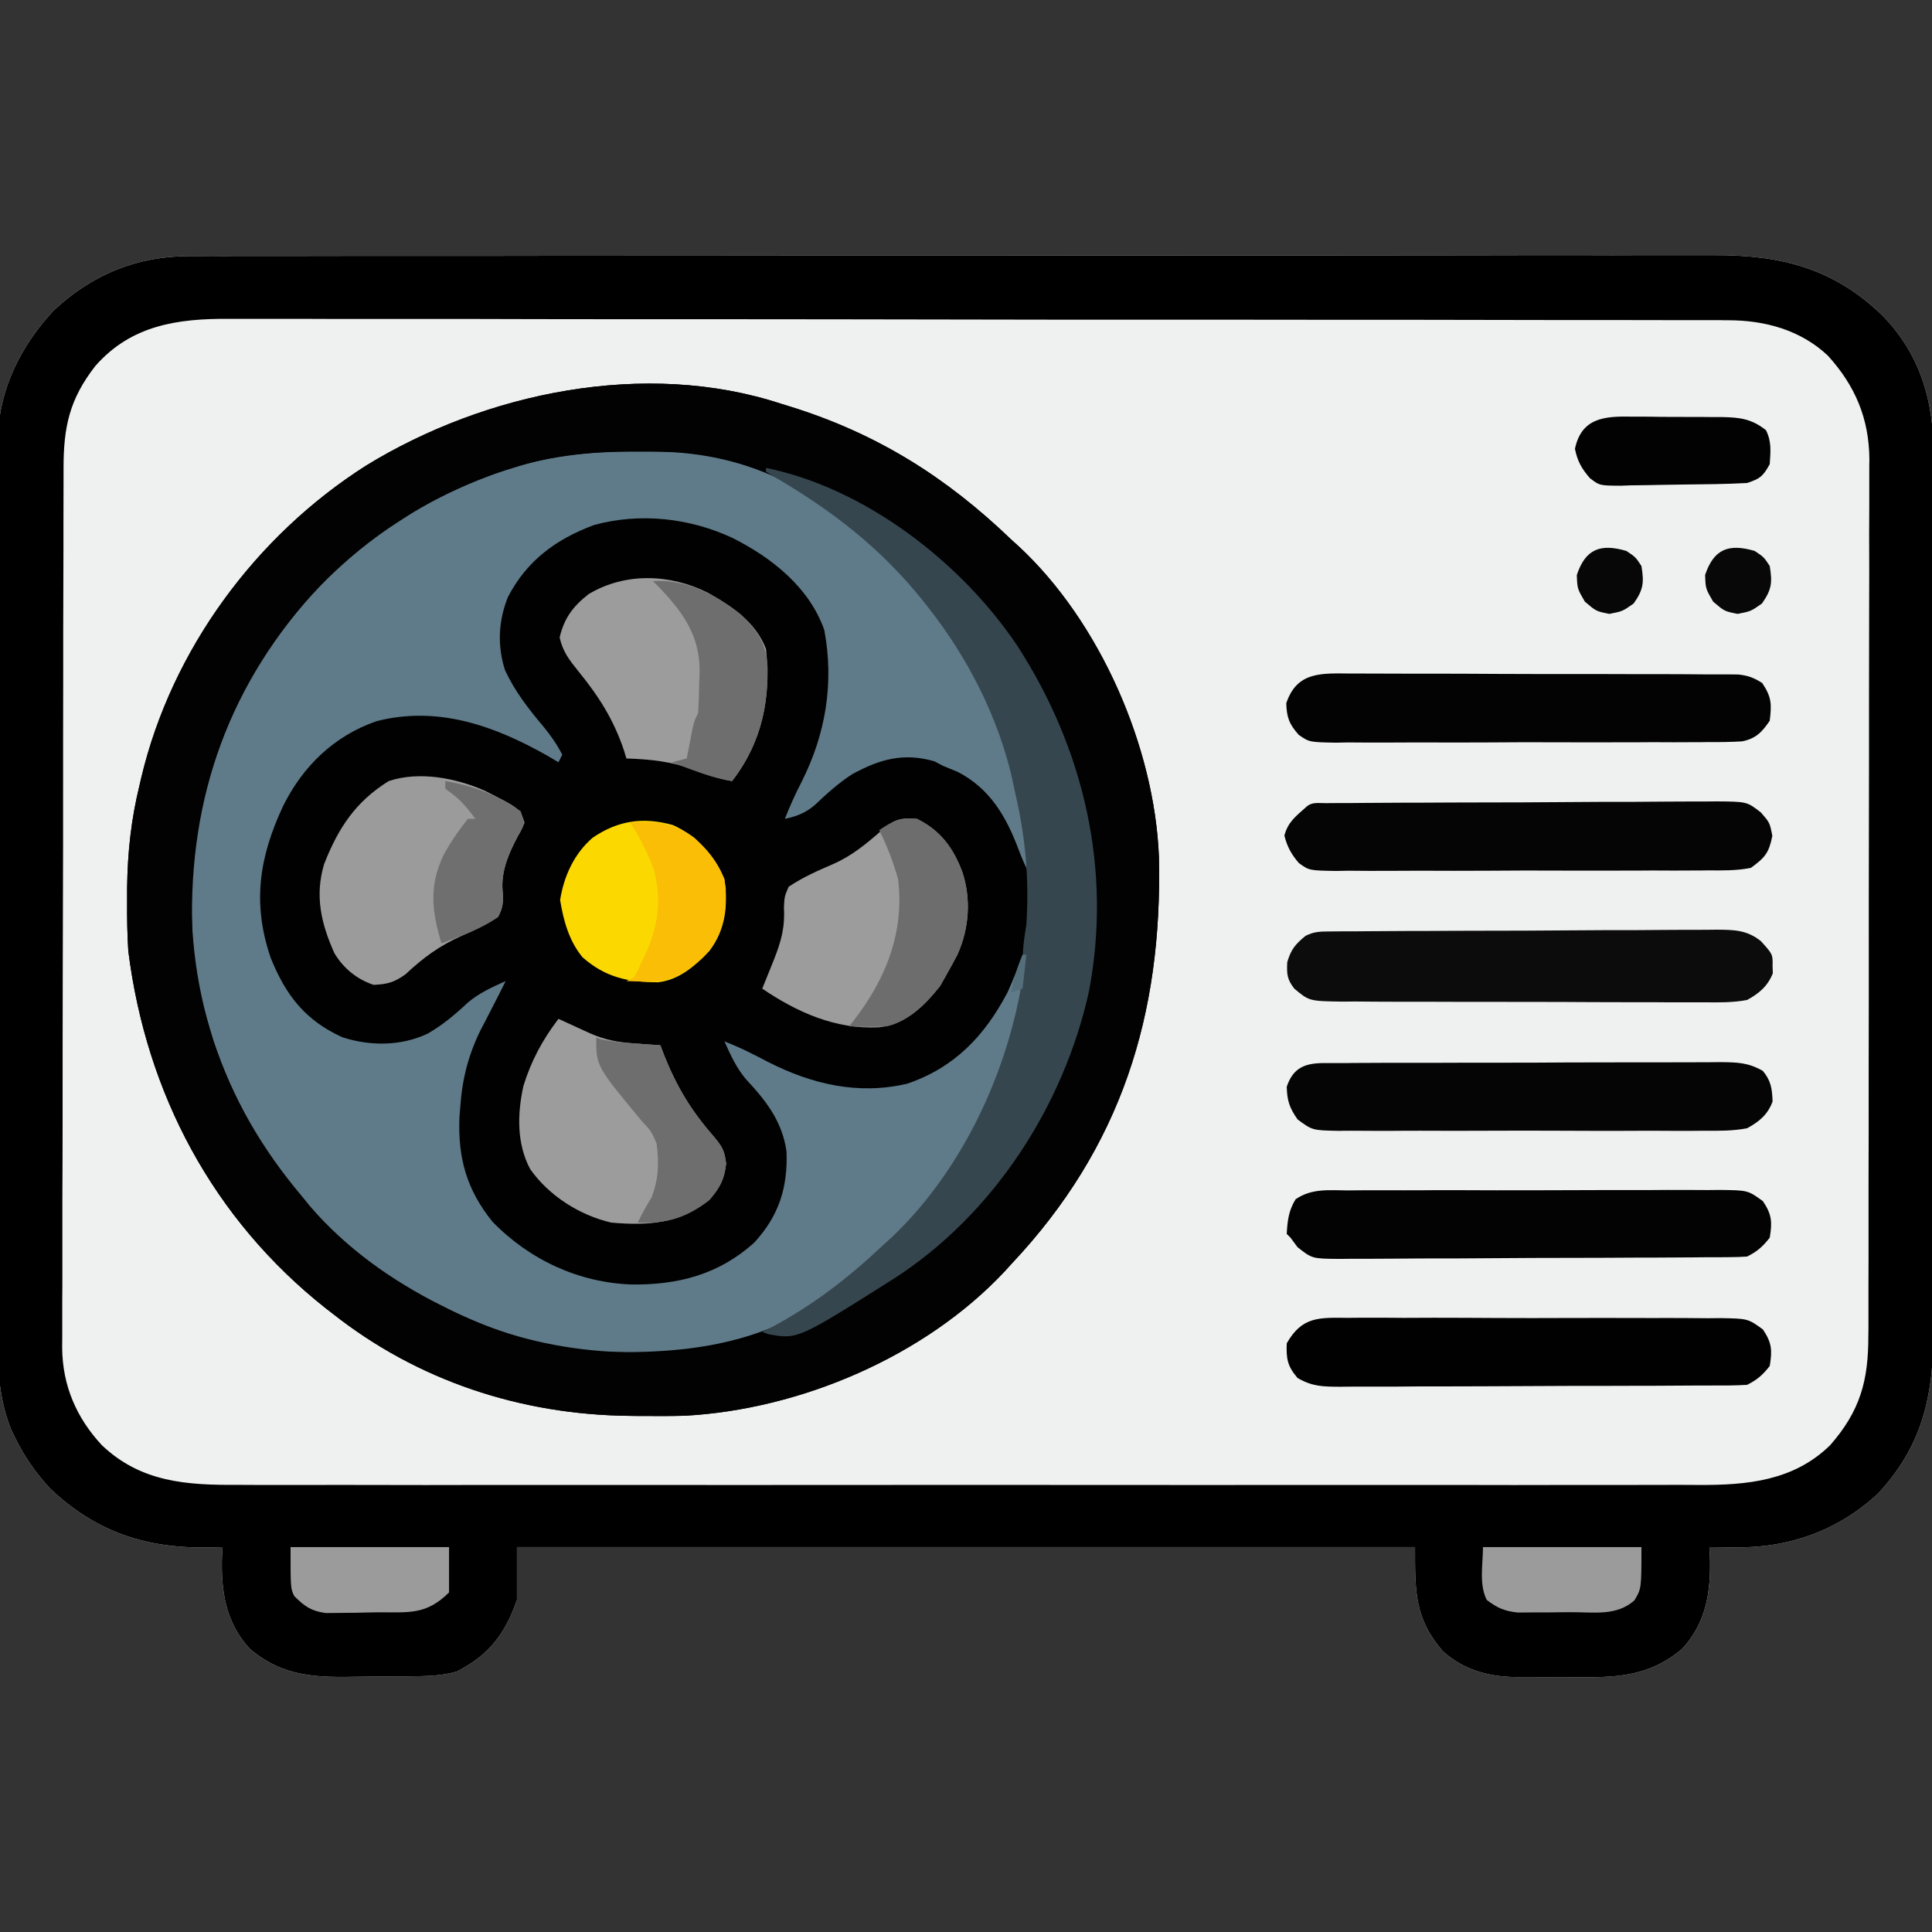 <svg xmlns="http://www.w3.org/2000/svg" xmlns:xlink="http://www.w3.org/1999/xlink" width="64px" height="64px" viewBox="0 0 64 64"><rect x="0" y="0" width="64" height="64" fill="#333333" stroke="none"/><g id="surface1"><path style=" stroke:none;fill-rule:nonzero;fill:rgb(93.725%,94.118%,94.118%);fill-opacity:1;" d="M 6.281 8.484 C 6.371 8.484 6.461 8.484 6.555 8.484 C 6.855 8.48 7.16 8.48 7.461 8.484 C 7.684 8.48 7.902 8.48 8.121 8.48 C 8.723 8.48 9.328 8.48 9.93 8.48 C 10.578 8.48 11.23 8.48 11.879 8.477 C 13.301 8.477 14.723 8.477 16.145 8.477 C 17.035 8.477 17.922 8.473 18.809 8.473 C 21.27 8.473 23.727 8.473 26.184 8.469 C 26.34 8.469 26.5 8.469 26.66 8.469 C 26.898 8.469 26.898 8.469 27.137 8.469 C 27.457 8.469 27.777 8.469 28.098 8.469 C 28.258 8.469 28.414 8.469 28.578 8.469 C 31.148 8.469 33.715 8.469 36.285 8.465 C 38.922 8.461 41.559 8.461 44.195 8.461 C 45.676 8.461 47.156 8.457 48.637 8.457 C 49.898 8.453 51.16 8.453 52.418 8.453 C 53.062 8.457 53.707 8.457 54.348 8.453 C 54.938 8.453 55.527 8.453 56.117 8.453 C 56.328 8.453 56.543 8.453 56.754 8.453 C 58.996 8.441 60.77 8.887 62.402 10.496 C 63.609 11.758 64.059 13.293 64.047 15 C 64.051 15.199 64.051 15.199 64.051 15.402 C 64.051 15.844 64.051 16.285 64.051 16.727 C 64.051 17.043 64.051 17.363 64.055 17.68 C 64.055 18.453 64.055 19.227 64.055 19.996 C 64.055 20.625 64.055 21.254 64.055 21.883 C 64.055 21.969 64.055 22.059 64.055 22.152 C 64.055 22.336 64.055 22.516 64.055 22.699 C 64.059 24.402 64.059 26.109 64.055 27.812 C 64.055 29.371 64.055 30.93 64.059 32.484 C 64.062 34.086 64.062 35.688 64.062 37.293 C 64.062 38.188 64.062 39.086 64.062 39.984 C 64.066 40.832 64.066 41.676 64.062 42.52 C 64.062 42.828 64.062 43.141 64.066 43.449 C 64.074 45.816 63.902 47.66 62.211 49.477 C 60.91 50.691 59.273 51.281 57.516 51.258 C 57.43 51.258 57.344 51.258 57.254 51.258 C 57.043 51.254 56.836 51.254 56.625 51.25 C 56.629 51.344 56.637 51.434 56.641 51.531 C 56.684 52.691 56.535 53.734 55.727 54.617 C 54.598 55.57 53.488 55.574 52.066 55.559 C 51.742 55.555 51.418 55.555 51.098 55.559 C 50.887 55.555 50.68 55.555 50.473 55.555 C 50.379 55.555 50.281 55.555 50.184 55.555 C 49.289 55.539 48.48 55.312 47.797 54.699 C 46.855 53.613 46.875 52.711 46.875 51.25 C 37.059 51.25 27.238 51.25 17.125 51.25 C 17.125 51.828 17.125 52.406 17.125 53 C 16.734 54.125 16.195 54.832 15.125 55.375 C 14.613 55.523 14.105 55.523 13.578 55.531 C 13.473 55.531 13.371 55.531 13.266 55.531 C 13.051 55.535 12.836 55.535 12.621 55.535 C 12.398 55.539 12.18 55.539 11.961 55.543 C 10.527 55.57 9.418 55.582 8.273 54.617 C 7.465 53.734 7.316 52.691 7.355 51.531 C 7.363 51.438 7.367 51.344 7.375 51.25 C 7.258 51.254 7.141 51.258 7.016 51.262 C 4.906 51.309 3.227 50.793 1.66 49.309 C 1.188 48.797 0.805 48.254 0.5 47.625 C 0.438 47.496 0.438 47.496 0.375 47.367 C -0.199 45.969 -0.07 44.465 -0.066 42.98 C -0.066 42.664 -0.066 42.344 -0.066 42.023 C -0.07 41.25 -0.07 40.473 -0.066 39.699 C -0.066 39.07 -0.066 38.438 -0.066 37.809 C -0.066 37.676 -0.066 37.676 -0.066 37.535 C -0.066 37.352 -0.066 37.172 -0.066 36.988 C -0.07 35.277 -0.066 33.566 -0.066 31.855 C -0.062 30.391 -0.062 28.926 -0.066 27.461 C -0.066 25.754 -0.07 24.051 -0.066 22.344 C -0.066 22.164 -0.066 21.98 -0.066 21.801 C -0.066 21.711 -0.066 21.621 -0.066 21.527 C -0.066 20.898 -0.066 20.27 -0.066 19.641 C -0.07 18.793 -0.07 17.945 -0.066 17.098 C -0.066 16.789 -0.066 16.48 -0.066 16.168 C -0.066 15.742 -0.066 15.32 -0.062 14.895 C -0.066 14.773 -0.066 14.648 -0.066 14.523 C -0.047 12.91 0.691 11.453 1.781 10.281 C 3.062 9.086 4.543 8.484 6.281 8.484 Z M 6.281 8.484 "></path><path style=" stroke:none;fill-rule:nonzero;fill:rgb(0.392%,0.392%,0.392%);fill-opacity:1;" d="M 25.875 13.375 C 25.977 13.406 26.074 13.438 26.18 13.469 C 29.043 14.359 31.344 15.801 33.5 17.875 C 33.578 17.945 33.656 18.016 33.738 18.09 C 36.434 20.586 38.246 24.742 38.391 28.383 C 38.512 33.613 37.145 38.008 33.5 41.875 C 33.426 41.957 33.352 42.039 33.273 42.125 C 30.629 44.941 26.508 46.691 22.684 46.898 C 22.23 46.91 21.781 46.91 21.328 46.906 C 21.168 46.906 21.008 46.906 20.844 46.902 C 17.258 46.863 13.836 45.746 11 43.5 C 10.934 43.449 10.867 43.395 10.797 43.344 C 7.055 40.387 4.844 36.219 4.25 31.5 C 4.215 30.949 4.207 30.402 4.211 29.852 C 4.211 29.703 4.211 29.555 4.211 29.402 C 4.227 28.23 4.344 27.141 4.625 26 C 4.652 25.875 4.652 25.875 4.684 25.746 C 5.691 21.52 8.473 17.746 12.129 15.422 C 16.086 12.996 21.375 11.898 25.875 13.375 Z M 25.875 13.375 "></path><path style=" stroke:none;fill-rule:nonzero;fill:rgb(0%,0%,0%);fill-opacity:1;" d="M 6.281 8.484 C 6.371 8.484 6.461 8.484 6.555 8.484 C 6.855 8.48 7.16 8.48 7.461 8.484 C 7.684 8.48 7.902 8.48 8.121 8.48 C 8.723 8.48 9.328 8.48 9.93 8.48 C 10.578 8.48 11.23 8.48 11.879 8.477 C 13.301 8.477 14.723 8.477 16.145 8.477 C 17.035 8.477 17.922 8.473 18.809 8.473 C 21.27 8.473 23.727 8.473 26.184 8.469 C 26.34 8.469 26.5 8.469 26.66 8.469 C 26.898 8.469 26.898 8.469 27.137 8.469 C 27.457 8.469 27.777 8.469 28.098 8.469 C 28.258 8.469 28.414 8.469 28.578 8.469 C 31.148 8.469 33.715 8.469 36.285 8.465 C 38.922 8.461 41.559 8.461 44.195 8.461 C 45.676 8.461 47.156 8.457 48.637 8.457 C 49.898 8.453 51.16 8.453 52.418 8.453 C 53.062 8.457 53.707 8.457 54.348 8.453 C 54.938 8.453 55.527 8.453 56.117 8.453 C 56.328 8.453 56.543 8.453 56.754 8.453 C 58.996 8.441 60.77 8.887 62.402 10.496 C 63.609 11.758 64.059 13.293 64.047 15 C 64.051 15.199 64.051 15.199 64.051 15.402 C 64.051 15.844 64.051 16.285 64.051 16.727 C 64.051 17.043 64.051 17.363 64.055 17.68 C 64.055 18.453 64.055 19.227 64.055 19.996 C 64.055 20.625 64.055 21.254 64.055 21.883 C 64.055 21.969 64.055 22.059 64.055 22.152 C 64.055 22.336 64.055 22.516 64.055 22.699 C 64.059 24.402 64.059 26.109 64.055 27.812 C 64.055 29.371 64.055 30.93 64.059 32.484 C 64.062 34.086 64.062 35.688 64.062 37.293 C 64.062 38.188 64.062 39.086 64.062 39.984 C 64.066 40.832 64.066 41.676 64.062 42.52 C 64.062 42.828 64.062 43.141 64.066 43.449 C 64.074 45.816 63.902 47.66 62.211 49.477 C 60.91 50.691 59.273 51.281 57.516 51.258 C 57.43 51.258 57.344 51.258 57.254 51.258 C 57.043 51.254 56.836 51.254 56.625 51.25 C 56.629 51.344 56.637 51.434 56.641 51.531 C 56.684 52.691 56.535 53.734 55.727 54.617 C 54.598 55.57 53.488 55.574 52.066 55.559 C 51.742 55.555 51.418 55.555 51.098 55.559 C 50.887 55.555 50.68 55.555 50.473 55.555 C 50.379 55.555 50.281 55.555 50.184 55.555 C 49.289 55.539 48.48 55.312 47.797 54.699 C 46.855 53.613 46.875 52.711 46.875 51.25 C 37.059 51.25 27.238 51.25 17.125 51.25 C 17.125 51.828 17.125 52.406 17.125 53 C 16.734 54.125 16.195 54.832 15.125 55.375 C 14.613 55.523 14.105 55.523 13.578 55.531 C 13.473 55.531 13.371 55.531 13.266 55.531 C 13.051 55.535 12.836 55.535 12.621 55.535 C 12.398 55.539 12.18 55.539 11.961 55.543 C 10.527 55.57 9.418 55.582 8.273 54.617 C 7.465 53.734 7.316 52.691 7.355 51.531 C 7.363 51.438 7.367 51.344 7.375 51.25 C 7.258 51.254 7.141 51.258 7.016 51.262 C 4.906 51.309 3.227 50.793 1.66 49.309 C 1.188 48.797 0.805 48.254 0.5 47.625 C 0.438 47.496 0.438 47.496 0.375 47.367 C -0.199 45.969 -0.07 44.465 -0.066 42.98 C -0.066 42.664 -0.066 42.344 -0.066 42.023 C -0.07 41.25 -0.07 40.473 -0.066 39.699 C -0.066 39.07 -0.066 38.438 -0.066 37.809 C -0.066 37.676 -0.066 37.676 -0.066 37.535 C -0.066 37.352 -0.066 37.172 -0.066 36.988 C -0.07 35.277 -0.066 33.566 -0.066 31.855 C -0.062 30.391 -0.062 28.926 -0.066 27.461 C -0.066 25.754 -0.07 24.051 -0.066 22.344 C -0.066 22.164 -0.066 21.98 -0.066 21.801 C -0.066 21.711 -0.066 21.621 -0.066 21.527 C -0.066 20.898 -0.066 20.27 -0.066 19.641 C -0.07 18.793 -0.07 17.945 -0.066 17.098 C -0.066 16.789 -0.066 16.48 -0.066 16.168 C -0.066 15.742 -0.066 15.32 -0.062 14.895 C -0.066 14.773 -0.066 14.648 -0.066 14.523 C -0.047 12.91 0.691 11.453 1.781 10.281 C 3.062 9.086 4.543 8.484 6.281 8.484 Z M 3.16 12.121 C 2.301 13.223 2.105 14.141 2.105 15.508 C 2.105 15.637 2.105 15.762 2.105 15.895 C 2.105 16.324 2.102 16.754 2.102 17.18 C 2.102 17.488 2.102 17.797 2.102 18.102 C 2.098 19.023 2.098 19.945 2.094 20.867 C 2.094 21.305 2.094 21.738 2.094 22.172 C 2.09 23.617 2.09 25.062 2.09 26.508 C 2.09 26.883 2.09 27.258 2.09 27.633 C 2.09 27.727 2.09 27.82 2.09 27.914 C 2.086 29.426 2.082 30.934 2.078 32.441 C 2.074 33.992 2.074 35.543 2.074 37.094 C 2.074 37.961 2.07 38.832 2.066 39.703 C 2.066 40.52 2.066 41.34 2.066 42.156 C 2.066 42.457 2.066 42.758 2.062 43.059 C 2.062 43.469 2.062 43.879 2.062 44.289 C 2.062 44.406 2.062 44.523 2.059 44.645 C 2.07 45.895 2.527 46.961 3.375 47.875 C 4.676 49.109 6.195 49.199 7.895 49.188 C 8.109 49.188 8.324 49.191 8.543 49.191 C 9.133 49.191 9.723 49.191 10.316 49.191 C 10.953 49.188 11.594 49.191 12.23 49.191 C 13.48 49.195 14.73 49.195 15.98 49.191 C 16.996 49.191 18.016 49.191 19.031 49.191 C 19.176 49.191 19.32 49.191 19.469 49.191 C 19.762 49.191 20.059 49.191 20.352 49.191 C 23.105 49.195 25.863 49.191 28.621 49.191 C 30.984 49.188 33.348 49.188 35.711 49.191 C 38.457 49.191 41.203 49.195 43.949 49.191 C 44.242 49.191 44.535 49.191 44.828 49.191 C 44.973 49.191 45.117 49.191 45.266 49.191 C 46.281 49.191 47.293 49.191 48.309 49.191 C 49.547 49.195 50.781 49.195 52.02 49.191 C 52.652 49.191 53.281 49.191 53.914 49.191 C 54.488 49.191 55.066 49.191 55.645 49.188 C 55.855 49.188 56.062 49.188 56.273 49.191 C 57.879 49.199 59.418 49.055 60.625 47.875 C 61.625 46.734 61.895 45.727 61.891 44.246 C 61.895 44.117 61.895 43.992 61.895 43.859 C 61.895 43.434 61.895 43.004 61.895 42.578 C 61.895 42.273 61.895 41.965 61.898 41.66 C 61.898 40.828 61.898 39.996 61.898 39.164 C 61.898 38.645 61.902 38.125 61.902 37.605 C 61.902 36.164 61.902 34.723 61.906 33.285 C 61.906 33.191 61.906 33.098 61.906 33.004 C 61.906 32.91 61.906 32.82 61.906 32.723 C 61.906 32.539 61.906 32.352 61.906 32.164 C 61.906 32.07 61.906 31.977 61.906 31.883 C 61.906 30.379 61.906 28.875 61.91 27.371 C 61.914 25.828 61.914 24.281 61.914 22.738 C 61.914 21.871 61.918 21.004 61.918 20.137 C 61.922 19.32 61.922 18.508 61.918 17.691 C 61.918 17.391 61.922 17.094 61.922 16.793 C 61.922 16.387 61.922 15.977 61.922 15.566 C 61.922 15.449 61.922 15.332 61.926 15.211 C 61.914 13.859 61.457 12.781 60.551 11.781 C 59.645 10.93 58.465 10.609 57.25 10.609 C 57.16 10.609 57.07 10.609 56.98 10.605 C 56.684 10.605 56.383 10.605 56.086 10.605 C 55.871 10.605 55.656 10.605 55.438 10.605 C 54.848 10.605 54.254 10.602 53.66 10.602 C 53.02 10.602 52.379 10.602 51.742 10.602 C 50.195 10.598 48.652 10.598 47.105 10.594 C 46.379 10.594 45.652 10.594 44.922 10.594 C 42.504 10.59 40.086 10.59 37.668 10.59 C 37.039 10.59 36.414 10.59 35.785 10.59 C 35.551 10.59 35.551 10.59 35.312 10.59 C 32.785 10.586 30.258 10.582 27.73 10.578 C 25.137 10.574 22.543 10.574 19.949 10.574 C 18.492 10.574 17.035 10.57 15.578 10.566 C 14.34 10.566 13.098 10.566 11.859 10.566 C 11.227 10.566 10.594 10.566 9.961 10.562 C 9.379 10.562 8.801 10.562 8.219 10.562 C 8.012 10.562 7.801 10.562 7.594 10.562 C 5.883 10.551 4.348 10.77 3.16 12.121 Z M 3.16 12.121 "></path><path style=" stroke:none;fill-rule:nonzero;fill:rgb(37.255%,48.235%,53.725%);fill-opacity:1;" d="M 21.203 14.961 C 21.367 14.961 21.527 14.961 21.695 14.961 C 24.977 14.977 27.316 16.398 29.625 18.625 C 32.148 21.211 34.082 25 34.129 28.664 C 34.129 28.777 34.125 28.887 34.125 29 C 33.98 28.727 33.859 28.453 33.75 28.164 C 33.34 27.062 32.801 26.125 31.727 25.57 C 31.57 25.504 31.41 25.438 31.25 25.375 C 31.152 25.324 31.055 25.273 30.953 25.219 C 29.93 24.926 29.156 25.145 28.238 25.641 C 27.777 25.938 27.395 26.285 26.996 26.664 C 26.691 26.926 26.395 27.043 26 27.125 C 26.164 26.703 26.348 26.301 26.555 25.898 C 27.352 24.32 27.637 22.621 27.305 20.867 C 26.805 19.453 25.566 18.473 24.266 17.82 C 22.852 17.16 21.211 16.973 19.68 17.391 C 18.414 17.863 17.453 18.57 16.828 19.773 C 16.508 20.562 16.469 21.391 16.73 22.203 C 17.059 22.91 17.516 23.496 18.016 24.086 C 18.254 24.379 18.453 24.664 18.625 25 C 18.582 25.082 18.543 25.164 18.5 25.25 C 18.387 25.184 18.273 25.117 18.156 25.047 C 16.395 24.047 14.512 23.367 12.469 23.891 C 11.066 24.379 10.039 25.375 9.383 26.691 C 8.586 28.383 8.348 29.93 8.969 31.734 C 9.465 32.969 10.113 33.801 11.336 34.359 C 12.262 34.66 13.281 34.656 14.164 34.242 C 14.668 33.953 15.082 33.602 15.504 33.207 C 15.887 32.887 16.297 32.703 16.75 32.5 C 16.602 32.801 16.449 33.102 16.293 33.402 C 16.215 33.551 16.141 33.703 16.062 33.852 C 16.023 33.926 15.984 34 15.945 34.074 C 15.531 34.891 15.316 35.715 15.25 36.625 C 15.234 36.824 15.234 36.824 15.219 37.023 C 15.168 38.371 15.461 39.414 16.312 40.469 C 17.539 41.734 19.176 42.492 20.934 42.551 C 22.473 42.566 23.805 42.219 24.977 41.172 C 25.797 40.285 26.098 39.352 26.055 38.152 C 25.918 37.152 25.379 36.465 24.707 35.746 C 24.387 35.363 24.203 34.953 24 34.5 C 24.504 34.691 24.969 34.93 25.445 35.18 C 26.898 35.918 28.434 36.281 30.055 35.898 C 31.617 35.367 32.617 34.316 33.375 32.875 C 33.559 32.465 33.727 32.051 33.875 31.625 C 33.918 31.625 33.957 31.625 34 31.625 C 33.852 35.688 31.492 39.34 28.605 42.047 C 25.977 44.395 23.273 44.887 19.82 44.777 C 17.98 44.664 16.262 44.074 14.625 43.25 C 14.5 43.191 14.379 43.129 14.25 43.066 C 10.832 41.312 8.277 38.129 7.082 34.508 C 6.723 33.367 6.414 32.199 6.375 31 C 6.371 30.922 6.371 30.844 6.367 30.762 C 6.246 26.383 7.613 22.594 10.625 19.375 C 11.434 18.566 12.285 17.863 13.25 17.25 C 13.375 17.168 13.504 17.09 13.633 17.004 C 14.453 16.508 15.281 16.113 16.18 15.773 C 16.27 15.738 16.359 15.703 16.453 15.668 C 18.016 15.105 19.555 14.941 21.203 14.961 Z M 21.203 14.961 "></path><path style=" stroke:none;fill-rule:nonzero;fill:rgb(0.784%,0.784%,0.784%);fill-opacity:1;" d="M 25.875 13.375 C 25.977 13.406 26.074 13.438 26.18 13.469 C 29.043 14.359 31.344 15.801 33.5 17.875 C 33.578 17.945 33.656 18.016 33.738 18.09 C 36.434 20.586 38.246 24.742 38.391 28.383 C 38.512 33.613 37.145 38.008 33.5 41.875 C 33.426 41.957 33.352 42.039 33.273 42.125 C 30.629 44.941 26.508 46.691 22.684 46.898 C 22.23 46.91 21.781 46.91 21.328 46.906 C 21.168 46.906 21.008 46.906 20.844 46.902 C 17.258 46.863 13.836 45.746 11 43.5 C 10.934 43.449 10.867 43.395 10.797 43.344 C 7.055 40.387 4.844 36.219 4.25 31.5 C 4.215 30.949 4.207 30.402 4.211 29.852 C 4.211 29.703 4.211 29.555 4.211 29.402 C 4.227 28.23 4.344 27.141 4.625 26 C 4.652 25.875 4.652 25.875 4.684 25.746 C 5.691 21.52 8.473 17.746 12.129 15.422 C 16.086 12.996 21.375 11.898 25.875 13.375 Z M 17 15.5 C 16.918 15.527 16.832 15.551 16.746 15.578 C 12.953 16.789 9.871 19.496 8.004 22.992 C 6.176 26.551 5.848 30.652 7.066 34.465 C 7.719 36.41 8.676 38.055 10 39.625 C 10.082 39.727 10.168 39.828 10.25 39.934 C 11.461 41.355 12.969 42.41 14.625 43.25 C 14.699 43.289 14.773 43.328 14.852 43.367 C 17.879 44.898 21.195 45.078 24.5 44.5 C 24.613 44.48 24.727 44.465 24.844 44.445 C 25.703 44.305 26.461 43.988 27.25 43.625 C 27.391 43.562 27.527 43.5 27.672 43.434 C 31.215 41.754 33.949 38.781 35.375 35.125 C 35.621 34.426 35.82 33.719 36 33 C 36.047 32.82 36.047 32.82 36.094 32.637 C 36.871 28.965 35.949 24.957 33.984 21.816 C 33.328 20.832 32.578 19.965 31.75 19.125 C 31.645 19.02 31.543 18.91 31.438 18.801 C 29.902 17.312 27.996 16.34 26 15.625 C 25.824 15.562 25.824 15.562 25.648 15.496 C 24.215 15.027 22.723 14.949 21.227 14.953 C 21.098 14.953 21.098 14.953 20.969 14.953 C 19.59 14.957 18.316 15.07 17 15.5 Z M 17 15.5 "></path><path style=" stroke:none;fill-rule:nonzero;fill:rgb(21.176%,27.451%,30.588%);fill-opacity:1;" d="M 25.375 15.5 C 28.668 16.172 31.844 18.633 33.691 21.379 C 35.91 24.797 36.844 28.816 36.07 32.855 C 35.23 36.637 32.918 40.207 29.656 42.328 C 26.426 44.371 26.426 44.371 25.465 44.199 C 25.395 44.176 25.324 44.148 25.25 44.125 C 25.332 44.082 25.418 44.039 25.504 43.996 C 26.906 43.258 28.098 42.336 29.25 41.25 C 29.344 41.164 29.438 41.078 29.535 40.992 C 31.617 39.016 33.039 36.223 33.672 33.445 C 33.691 33.355 33.715 33.262 33.734 33.168 C 33.828 32.723 33.887 32.309 33.879 31.855 C 33.875 31.418 33.93 31.051 34 30.625 C 34.098 29.125 33.969 27.711 33.625 26.25 C 33.594 26.102 33.562 25.953 33.531 25.801 C 33.062 23.746 32.051 21.777 30.75 20.125 C 30.695 20.055 30.637 19.98 30.578 19.906 C 29.191 18.168 27.555 16.902 25.637 15.789 C 25.551 15.734 25.465 15.68 25.375 15.625 C 25.375 15.582 25.375 15.543 25.375 15.5 Z M 25.375 15.5 "></path><path style=" stroke:none;fill-rule:nonzero;fill:rgb(4.706%,4.706%,4.706%);fill-opacity:1;" d="M 44.07 30.855 C 44.191 30.855 44.312 30.855 44.434 30.852 C 44.566 30.852 44.699 30.852 44.836 30.852 C 44.977 30.852 45.113 30.848 45.258 30.848 C 45.719 30.844 46.18 30.844 46.645 30.84 C 46.879 30.84 46.879 30.84 47.121 30.84 C 47.781 30.836 48.441 30.832 49.105 30.832 C 50.051 30.832 51 30.828 51.949 30.82 C 52.695 30.812 53.441 30.812 54.188 30.812 C 54.508 30.809 54.824 30.809 55.141 30.805 C 55.586 30.801 56.031 30.801 56.473 30.801 C 56.605 30.801 56.738 30.797 56.871 30.797 C 57.449 30.801 57.867 30.805 58.332 31.176 C 58.727 31.613 58.727 31.613 58.719 32 C 58.723 32.121 58.723 32.121 58.727 32.242 C 58.559 32.668 58.266 32.914 57.875 33.125 C 57.41 33.215 56.953 33.207 56.48 33.203 C 56.34 33.203 56.203 33.203 56.059 33.203 C 55.598 33.207 55.141 33.203 54.68 33.199 C 54.359 33.199 54.039 33.199 53.719 33.199 C 53.051 33.199 52.379 33.195 51.711 33.191 C 50.938 33.188 50.164 33.188 49.391 33.188 C 48.645 33.188 47.902 33.188 47.156 33.184 C 46.84 33.184 46.523 33.184 46.207 33.184 C 45.762 33.184 45.32 33.18 44.879 33.176 C 44.684 33.18 44.684 33.18 44.48 33.18 C 43.371 33.164 43.371 33.164 42.875 32.75 C 42.633 32.434 42.625 32.277 42.641 31.875 C 42.766 31.449 42.91 31.277 43.25 31 C 43.551 30.852 43.738 30.859 44.07 30.855 Z M 44.07 30.855 "></path><path style=" stroke:none;fill-rule:nonzero;fill:rgb(0.392%,0.392%,0.392%);fill-opacity:1;" d="M 44.664 43.656 C 44.809 43.652 44.949 43.652 45.098 43.652 C 45.57 43.648 46.043 43.652 46.516 43.656 C 46.844 43.656 47.172 43.652 47.5 43.652 C 48.188 43.652 48.875 43.656 49.566 43.66 C 50.359 43.664 51.152 43.664 51.949 43.66 C 52.715 43.656 53.48 43.66 54.246 43.66 C 54.57 43.664 54.895 43.66 55.223 43.66 C 55.676 43.66 56.129 43.664 56.586 43.668 C 56.719 43.668 56.855 43.664 56.992 43.664 C 57.902 43.68 57.902 43.68 58.398 44.039 C 58.695 44.48 58.711 44.727 58.625 45.25 C 58.391 45.547 58.211 45.707 57.875 45.875 C 57.684 45.887 57.492 45.891 57.297 45.895 C 57.176 45.895 57.055 45.895 56.93 45.895 C 56.797 45.895 56.664 45.898 56.527 45.898 C 56.316 45.898 56.316 45.898 56.102 45.898 C 55.633 45.902 55.168 45.902 54.699 45.906 C 54.543 45.906 54.383 45.906 54.219 45.906 C 53.465 45.91 52.711 45.91 51.957 45.91 C 51.086 45.914 50.215 45.918 49.344 45.922 C 48.59 45.926 47.836 45.926 47.082 45.926 C 46.762 45.93 46.441 45.93 46.117 45.934 C 45.672 45.934 45.223 45.934 44.773 45.934 C 44.641 45.934 44.508 45.938 44.371 45.938 C 43.812 45.934 43.473 45.93 42.984 45.648 C 42.648 45.258 42.605 45.012 42.625 44.5 C 43.133 43.605 43.695 43.645 44.664 43.656 Z M 44.664 43.656 "></path><path style=" stroke:none;fill-rule:nonzero;fill:rgb(1.176%,1.176%,1.176%);fill-opacity:1;" d="M 44.77 22.312 C 44.98 22.312 44.98 22.312 45.195 22.312 C 45.66 22.312 46.125 22.316 46.59 22.316 C 46.914 22.316 47.238 22.316 47.559 22.316 C 48.234 22.316 48.914 22.32 49.59 22.324 C 50.371 22.328 51.152 22.328 51.938 22.328 C 52.688 22.328 53.441 22.328 54.195 22.332 C 54.516 22.332 54.836 22.332 55.156 22.332 C 55.602 22.332 56.051 22.336 56.496 22.34 C 56.695 22.34 56.695 22.34 56.898 22.34 C 57.02 22.34 57.145 22.34 57.27 22.34 C 57.426 22.344 57.426 22.344 57.59 22.344 C 57.91 22.379 58.105 22.453 58.375 22.625 C 58.688 23.094 58.691 23.32 58.625 23.875 C 58.371 24.25 58.164 24.469 57.707 24.559 C 57.332 24.582 56.961 24.586 56.586 24.582 C 56.441 24.586 56.301 24.586 56.152 24.586 C 55.68 24.59 55.207 24.59 54.734 24.586 C 54.406 24.59 54.078 24.59 53.75 24.59 C 53.062 24.594 52.375 24.59 51.684 24.59 C 50.891 24.586 50.098 24.586 49.301 24.594 C 48.535 24.598 47.77 24.598 47.004 24.594 C 46.68 24.594 46.355 24.598 46.027 24.598 C 45.574 24.602 45.121 24.598 44.664 24.594 C 44.531 24.598 44.395 24.598 44.258 24.602 C 43.375 24.586 43.375 24.586 43.023 24.344 C 42.707 23.988 42.625 23.773 42.609 23.297 C 42.965 22.227 43.797 22.305 44.77 22.312 Z M 44.77 22.312 "></path><path style=" stroke:none;fill-rule:nonzero;fill:rgb(1.176%,1.176%,1.176%);fill-opacity:1;" d="M 44.652 39.434 C 44.793 39.434 44.938 39.43 45.082 39.43 C 45.559 39.426 46.031 39.43 46.504 39.43 C 46.832 39.43 47.16 39.43 47.488 39.426 C 48.176 39.426 48.867 39.426 49.555 39.43 C 50.352 39.43 51.148 39.43 51.941 39.426 C 52.707 39.422 53.473 39.422 54.242 39.422 C 54.566 39.422 54.891 39.422 55.219 39.418 C 55.672 39.418 56.129 39.418 56.582 39.422 C 56.785 39.418 56.785 39.418 56.992 39.418 C 57.902 39.43 57.902 39.43 58.398 39.789 C 58.695 40.23 58.711 40.477 58.625 41 C 58.391 41.297 58.211 41.457 57.875 41.625 C 57.684 41.637 57.492 41.645 57.297 41.645 C 57.176 41.645 57.055 41.645 56.93 41.648 C 56.73 41.648 56.73 41.648 56.527 41.648 C 56.387 41.648 56.246 41.652 56.102 41.652 C 55.633 41.656 55.168 41.656 54.699 41.66 C 54.543 41.66 54.383 41.66 54.219 41.66 C 53.551 41.664 52.883 41.668 52.215 41.668 C 51.258 41.668 50.301 41.672 49.344 41.68 C 48.59 41.688 47.836 41.688 47.082 41.688 C 46.762 41.691 46.441 41.691 46.117 41.695 C 45.672 41.699 45.223 41.699 44.773 41.699 C 44.574 41.699 44.574 41.699 44.371 41.703 C 43.465 41.695 43.465 41.695 42.984 41.316 C 42.867 41.16 42.867 41.16 42.75 41 C 42.707 40.957 42.668 40.918 42.625 40.875 C 42.648 40.438 42.688 40.102 42.918 39.727 C 43.457 39.359 44.016 39.43 44.652 39.434 Z M 44.652 39.434 "></path><path style=" stroke:none;fill-rule:nonzero;fill:rgb(1.961%,1.961%,1.961%);fill-opacity:1;" d="M 43.852 35.215 C 43.973 35.215 44.098 35.215 44.227 35.215 C 44.43 35.215 44.43 35.215 44.637 35.215 C 44.781 35.211 44.922 35.211 45.07 35.211 C 45.543 35.207 46.016 35.207 46.492 35.207 C 46.82 35.207 47.148 35.207 47.477 35.207 C 48.168 35.203 48.855 35.203 49.547 35.203 C 50.344 35.203 51.141 35.203 51.938 35.195 C 52.703 35.195 53.469 35.191 54.234 35.191 C 54.562 35.191 54.887 35.191 55.215 35.191 C 55.668 35.188 56.125 35.188 56.582 35.188 C 56.785 35.188 56.785 35.188 56.992 35.184 C 57.551 35.191 57.902 35.195 58.395 35.473 C 58.668 35.801 58.703 36.062 58.719 36.488 C 58.562 36.922 58.27 37.16 57.875 37.375 C 57.406 37.465 56.945 37.461 56.469 37.457 C 56.258 37.457 56.258 37.457 56.043 37.461 C 55.578 37.461 55.117 37.461 54.652 37.457 C 54.328 37.457 54.008 37.461 53.684 37.461 C 53.008 37.461 52.332 37.461 51.656 37.457 C 50.879 37.453 50.098 37.453 49.316 37.457 C 48.566 37.461 47.812 37.461 47.062 37.457 C 46.742 37.457 46.422 37.457 46.102 37.461 C 45.656 37.461 45.211 37.461 44.766 37.457 C 44.633 37.457 44.5 37.457 44.363 37.461 C 43.473 37.445 43.473 37.445 42.984 37.082 C 42.715 36.699 42.637 36.465 42.625 36 C 42.836 35.371 43.223 35.219 43.852 35.215 Z M 43.852 35.215 "></path><path style=" stroke:none;fill-rule:nonzero;fill:rgb(1.961%,1.961%,1.961%);fill-opacity:1;" d="M 43.934 26.605 C 44.055 26.605 44.176 26.605 44.301 26.602 C 44.504 26.602 44.504 26.602 44.707 26.602 C 44.848 26.602 44.988 26.598 45.133 26.598 C 45.602 26.594 46.066 26.594 46.531 26.59 C 46.691 26.59 46.852 26.59 47.016 26.59 C 47.684 26.586 48.352 26.582 49.02 26.582 C 49.977 26.582 50.934 26.578 51.891 26.57 C 52.645 26.562 53.398 26.562 54.152 26.562 C 54.473 26.559 54.793 26.559 55.113 26.555 C 55.562 26.551 56.012 26.551 56.461 26.551 C 56.594 26.551 56.727 26.547 56.863 26.547 C 57.871 26.555 57.871 26.555 58.332 26.914 C 58.625 27.25 58.625 27.25 58.711 27.688 C 58.598 28.258 58.469 28.406 58 28.75 C 57.527 28.844 57.062 28.836 56.586 28.832 C 56.441 28.836 56.301 28.836 56.152 28.836 C 55.68 28.84 55.207 28.84 54.734 28.836 C 54.406 28.84 54.078 28.84 53.75 28.84 C 53.062 28.844 52.375 28.84 51.684 28.84 C 50.891 28.836 50.098 28.836 49.301 28.844 C 48.535 28.848 47.77 28.848 47.004 28.844 C 46.68 28.844 46.355 28.848 46.027 28.848 C 45.574 28.852 45.121 28.848 44.664 28.844 C 44.531 28.848 44.395 28.848 44.258 28.852 C 43.367 28.836 43.367 28.836 43.027 28.59 C 42.781 28.305 42.637 28.047 42.547 27.68 C 42.66 27.242 42.918 27.043 43.25 26.75 C 43.449 26.551 43.66 26.609 43.934 26.605 Z M 43.934 26.605 "></path><path style=" stroke:none;fill-rule:nonzero;fill:rgb(61.176%,61.176%,61.176%);fill-opacity:1;" d="M 30.375 27.125 C 31.152 27.508 31.574 28.082 31.875 28.875 C 32.176 29.781 32.105 30.754 31.719 31.617 C 31.609 31.832 31.492 32.043 31.375 32.25 C 31.297 32.387 31.219 32.523 31.141 32.664 C 30.605 33.34 29.996 33.926 29.117 34.031 C 27.684 34.105 26.414 33.539 25.25 32.75 C 25.375 32.438 25.5 32.125 25.629 31.812 C 25.879 31.18 26.008 30.723 25.969 30.039 C 25.988 29.695 25.988 29.695 26.125 29.375 C 26.594 29.062 27.074 28.848 27.594 28.625 C 28.242 28.34 28.715 27.938 29.246 27.473 C 29.633 27.133 29.863 27.082 30.375 27.125 Z M 30.375 27.125 "></path><path style=" stroke:none;fill-rule:nonzero;fill:rgb(60.784%,60.784%,60.784%);fill-opacity:1;" d="M 16.07 26.199 C 17.219 26.781 17.219 26.781 17.375 27.25 C 17.285 27.469 17.285 27.469 17.148 27.711 C 16.848 28.277 16.586 28.875 16.652 29.527 C 16.676 29.883 16.668 30.059 16.5 30.375 C 16.109 30.621 15.727 30.809 15.305 30.996 C 14.559 31.328 14.027 31.719 13.43 32.277 C 13.062 32.543 12.824 32.605 12.375 32.625 C 11.82 32.438 11.379 32.078 11.078 31.578 C 10.637 30.594 10.422 29.672 10.738 28.621 C 11.207 27.426 11.781 26.555 12.875 25.875 C 13.891 25.535 15.113 25.773 16.07 26.199 Z M 16.07 26.199 "></path><path style=" stroke:none;fill-rule:nonzero;fill:rgb(61.176%,61.176%,61.176%);fill-opacity:1;" d="M 23.445 19.633 C 24.246 20.082 25.039 20.609 25.375 21.5 C 25.547 23.105 25.258 24.57 24.25 25.875 C 23.801 25.797 23.414 25.672 22.992 25.5 C 22.25 25.223 21.539 25.152 20.75 25.125 C 20.723 25.039 20.699 24.957 20.672 24.867 C 20.332 23.844 19.832 23.059 19.152 22.227 C 18.852 21.852 18.645 21.59 18.539 21.117 C 18.688 20.477 18.984 20.082 19.5 19.68 C 20.719 18.953 22.199 19.012 23.445 19.633 Z M 23.445 19.633 "></path><path style=" stroke:none;fill-rule:nonzero;fill:rgb(61.176%,61.176%,61.176%);fill-opacity:1;" d="M 18.5 33.75 C 18.641 33.816 18.641 33.816 18.789 33.883 C 18.973 33.969 18.973 33.969 19.164 34.055 C 19.348 34.141 19.348 34.141 19.539 34.227 C 20.066 34.461 20.508 34.531 21.086 34.57 C 21.309 34.586 21.309 34.586 21.531 34.602 C 21.703 34.613 21.703 34.613 21.875 34.625 C 21.918 34.738 21.961 34.848 22.004 34.965 C 22.418 35.996 22.887 36.781 23.625 37.625 C 23.914 37.973 23.996 38.086 24.055 38.547 C 23.988 39.09 23.852 39.332 23.5 39.75 C 22.496 40.535 21.484 40.609 20.25 40.5 C 19.203 40.258 18.184 39.613 17.562 38.727 C 17.113 37.883 17.137 36.902 17.336 35.984 C 17.594 35.141 17.969 34.449 18.5 33.75 Z M 18.5 33.75 "></path><path style=" stroke:none;fill-rule:nonzero;fill:rgb(98.431%,84.706%,0%);fill-opacity:1;" d="M 22.293 27.332 C 23.074 27.684 23.676 28.332 24 29.125 C 24.117 30.004 24.039 30.781 23.5 31.5 C 23.023 31.996 22.512 32.453 21.805 32.539 C 20.824 32.543 20.055 32.383 19.293 31.707 C 18.848 31.164 18.664 30.492 18.555 29.812 C 18.68 29.023 19.02 28.277 19.633 27.75 C 20.469 27.18 21.297 27.055 22.293 27.332 Z M 22.293 27.332 "></path><path style=" stroke:none;fill-rule:nonzero;fill:rgb(42.745%,42.745%,42.745%);fill-opacity:1;" d="M 30.375 27.125 C 31.152 27.508 31.574 28.082 31.875 28.875 C 32.176 29.781 32.105 30.754 31.719 31.617 C 31.609 31.832 31.492 32.043 31.375 32.25 C 31.297 32.387 31.219 32.523 31.141 32.664 C 30.68 33.246 30.117 33.828 29.375 34 C 28.957 34.02 28.543 34.016 28.125 34 C 28.199 33.91 28.199 33.91 28.273 33.816 C 29.34 32.441 29.965 30.895 29.75 29.125 C 29.594 28.559 29.387 28.023 29.125 27.5 C 29.566 27.195 29.836 27.074 30.375 27.125 Z M 30.375 27.125 "></path><path style=" stroke:none;fill-rule:nonzero;fill:rgb(0.784%,0.784%,0.784%);fill-opacity:1;" d="M 54.008 13.801 C 54.117 13.801 54.227 13.801 54.336 13.801 C 54.566 13.801 54.797 13.805 55.023 13.809 C 55.375 13.812 55.723 13.812 56.074 13.812 C 56.297 13.812 56.52 13.812 56.742 13.816 C 56.848 13.816 56.949 13.816 57.059 13.816 C 57.637 13.828 58.027 13.875 58.5 14.25 C 58.691 14.633 58.652 14.953 58.625 15.375 C 58.406 15.773 58.312 15.855 57.875 16 C 57.164 16.039 56.457 16.043 55.746 16.051 C 55.508 16.055 55.273 16.059 55.039 16.062 C 54.699 16.07 54.355 16.074 54.016 16.078 C 53.859 16.082 53.859 16.082 53.699 16.09 C 52.988 16.086 52.988 16.086 52.668 15.84 C 52.395 15.527 52.254 15.277 52.172 14.867 C 52.387 13.855 53.129 13.785 54.008 13.801 Z M 54.008 13.801 "></path><path style=" stroke:none;fill-rule:nonzero;fill:rgb(43.137%,43.137%,43.137%);fill-opacity:1;" d="M 21.625 19.25 C 22.727 19.18 23.695 19.688 24.547 20.359 C 25.125 20.918 25.402 21.352 25.43 22.172 C 25.434 23.555 25.109 24.762 24.25 25.875 C 23.777 25.793 23.348 25.66 22.898 25.492 C 22.777 25.445 22.656 25.402 22.527 25.355 C 22.438 25.32 22.344 25.285 22.25 25.25 C 22.496 25.188 22.496 25.188 22.75 25.125 C 22.766 25.039 22.781 24.949 22.801 24.859 C 22.832 24.691 22.832 24.691 22.867 24.516 C 22.898 24.348 22.898 24.348 22.934 24.172 C 23 23.875 23 23.875 23.125 23.625 C 23.148 23.266 23.16 22.91 23.164 22.547 C 23.168 22.449 23.172 22.352 23.176 22.25 C 23.188 21.031 22.594 20.242 21.773 19.391 C 21.723 19.344 21.676 19.297 21.625 19.25 Z M 21.625 19.25 "></path><path style=" stroke:none;fill-rule:nonzero;fill:rgb(43.137%,43.137%,43.137%);fill-opacity:1;" d="M 19.75 34.375 C 19.816 34.395 19.879 34.414 19.945 34.434 C 20.328 34.516 20.703 34.543 21.094 34.57 C 21.238 34.582 21.387 34.59 21.539 34.602 C 21.648 34.609 21.762 34.617 21.875 34.625 C 21.938 34.793 21.938 34.793 22.004 34.965 C 22.418 35.996 22.887 36.781 23.625 37.625 C 23.914 37.973 23.996 38.086 24.055 38.547 C 23.988 39.09 23.852 39.332 23.5 39.75 C 22.738 40.348 22.086 40.539 21.125 40.5 C 21.266 40.215 21.406 39.949 21.578 39.68 C 21.82 39.07 21.836 38.523 21.75 37.875 C 21.574 37.473 21.574 37.473 21.25 37.125 C 19.75 35.316 19.75 35.316 19.75 34.375 Z M 19.75 34.375 "></path><path style=" stroke:none;fill-rule:nonzero;fill:rgb(60.784%,60.784%,60.784%);fill-opacity:1;" d="M 49.125 51.25 C 50.859 51.25 52.59 51.25 54.375 51.25 C 54.375 52.625 54.375 52.625 54.141 53.016 C 53.543 53.543 52.797 53.402 52.039 53.406 C 51.777 53.406 51.512 53.41 51.25 53.414 C 51.082 53.414 50.914 53.414 50.746 53.414 C 50.52 53.418 50.52 53.418 50.285 53.418 C 49.84 53.371 49.605 53.27 49.25 53 C 48.988 52.477 49.125 51.836 49.125 51.25 Z M 49.125 51.25 "></path><path style=" stroke:none;fill-rule:nonzero;fill:rgb(60.784%,60.784%,60.784%);fill-opacity:1;" d="M 9.625 51.25 C 11.359 51.25 13.09 51.25 14.875 51.25 C 14.875 51.746 14.875 52.238 14.875 52.75 C 14.121 53.504 13.547 53.406 12.539 53.41 C 12.277 53.414 12.012 53.418 11.75 53.426 C 11.582 53.426 11.414 53.426 11.246 53.43 C 11.02 53.43 11.02 53.43 10.785 53.434 C 10.301 53.363 10.098 53.219 9.75 52.875 C 9.625 52.625 9.625 52.625 9.625 51.25 Z M 9.625 51.25 "></path><path style=" stroke:none;fill-rule:nonzero;fill:rgb(98.039%,74.51%,2.745%);fill-opacity:1;" d="M 20.875 27.25 C 21.699 27.18 22.32 27.258 23 27.75 C 23.496 28.227 23.949 28.738 24.043 29.438 C 24.055 30.359 23.941 31.039 23.289 31.719 C 22.684 32.262 22.238 32.535 21.406 32.516 C 21.223 32.512 21.223 32.512 21.031 32.508 C 20.941 32.508 20.848 32.504 20.75 32.5 C 20.875 32.438 20.875 32.438 21 32.375 C 21.133 32.148 21.133 32.148 21.25 31.875 C 21.293 31.785 21.34 31.695 21.383 31.605 C 21.805 30.672 21.934 29.773 21.648 28.773 C 21.441 28.234 21.195 27.73 20.875 27.25 Z M 20.875 27.25 "></path><path style=" stroke:none;fill-rule:nonzero;fill:rgb(43.529%,43.529%,43.529%);fill-opacity:1;" d="M 14.75 25.875 C 15.68 26.027 16.473 26.332 17.25 26.875 C 17.375 27.25 17.375 27.25 17.285 27.469 C 17.242 27.551 17.195 27.629 17.148 27.711 C 16.848 28.281 16.594 28.875 16.648 29.531 C 16.668 29.883 16.664 30.059 16.5 30.375 C 15.938 30.777 15.266 31.008 14.625 31.25 C 14.293 30.164 14.207 29.297 14.723 28.266 C 14.957 27.855 15.203 27.492 15.5 27.125 C 15.582 27.125 15.664 27.125 15.75 27.125 C 15.508 26.805 15.293 26.531 14.969 26.289 C 14.898 26.234 14.824 26.18 14.75 26.125 C 14.75 26.043 14.75 25.961 14.75 25.875 Z M 14.75 25.875 "></path><path style=" stroke:none;fill-rule:nonzero;fill:rgb(3.137%,3.137%,3.137%);fill-opacity:1;" d="M 58.125 18.25 C 58.43 18.453 58.43 18.453 58.625 18.75 C 58.715 19.301 58.691 19.531 58.367 19.992 C 58 20.25 58 20.25 57.562 20.336 C 57.125 20.25 57.125 20.25 56.75 19.93 C 56.5 19.5 56.5 19.5 56.484 19.047 C 56.773 18.18 57.27 18 58.125 18.25 Z M 58.125 18.25 "></path><path style=" stroke:none;fill-rule:nonzero;fill:rgb(2.745%,2.745%,2.745%);fill-opacity:1;" d="M 53.875 18.25 C 54.18 18.453 54.18 18.453 54.375 18.75 C 54.465 19.301 54.441 19.531 54.117 19.992 C 53.75 20.25 53.75 20.25 53.312 20.336 C 52.875 20.25 52.875 20.25 52.5 19.93 C 52.25 19.5 52.25 19.5 52.234 19.047 C 52.523 18.18 53.02 18 53.875 18.25 Z M 53.875 18.25 "></path><path style=" stroke:none;fill-rule:nonzero;fill:rgb(32.941%,43.137%,47.843%);fill-opacity:1;" d="M 33.875 31.625 C 33.918 31.625 33.957 31.625 34 31.625 C 33.957 31.996 33.918 32.367 33.875 32.75 C 33.75 32.793 33.629 32.832 33.5 32.875 C 33.578 32.43 33.699 32.039 33.875 31.625 Z M 33.875 31.625 "></path></g></svg>
